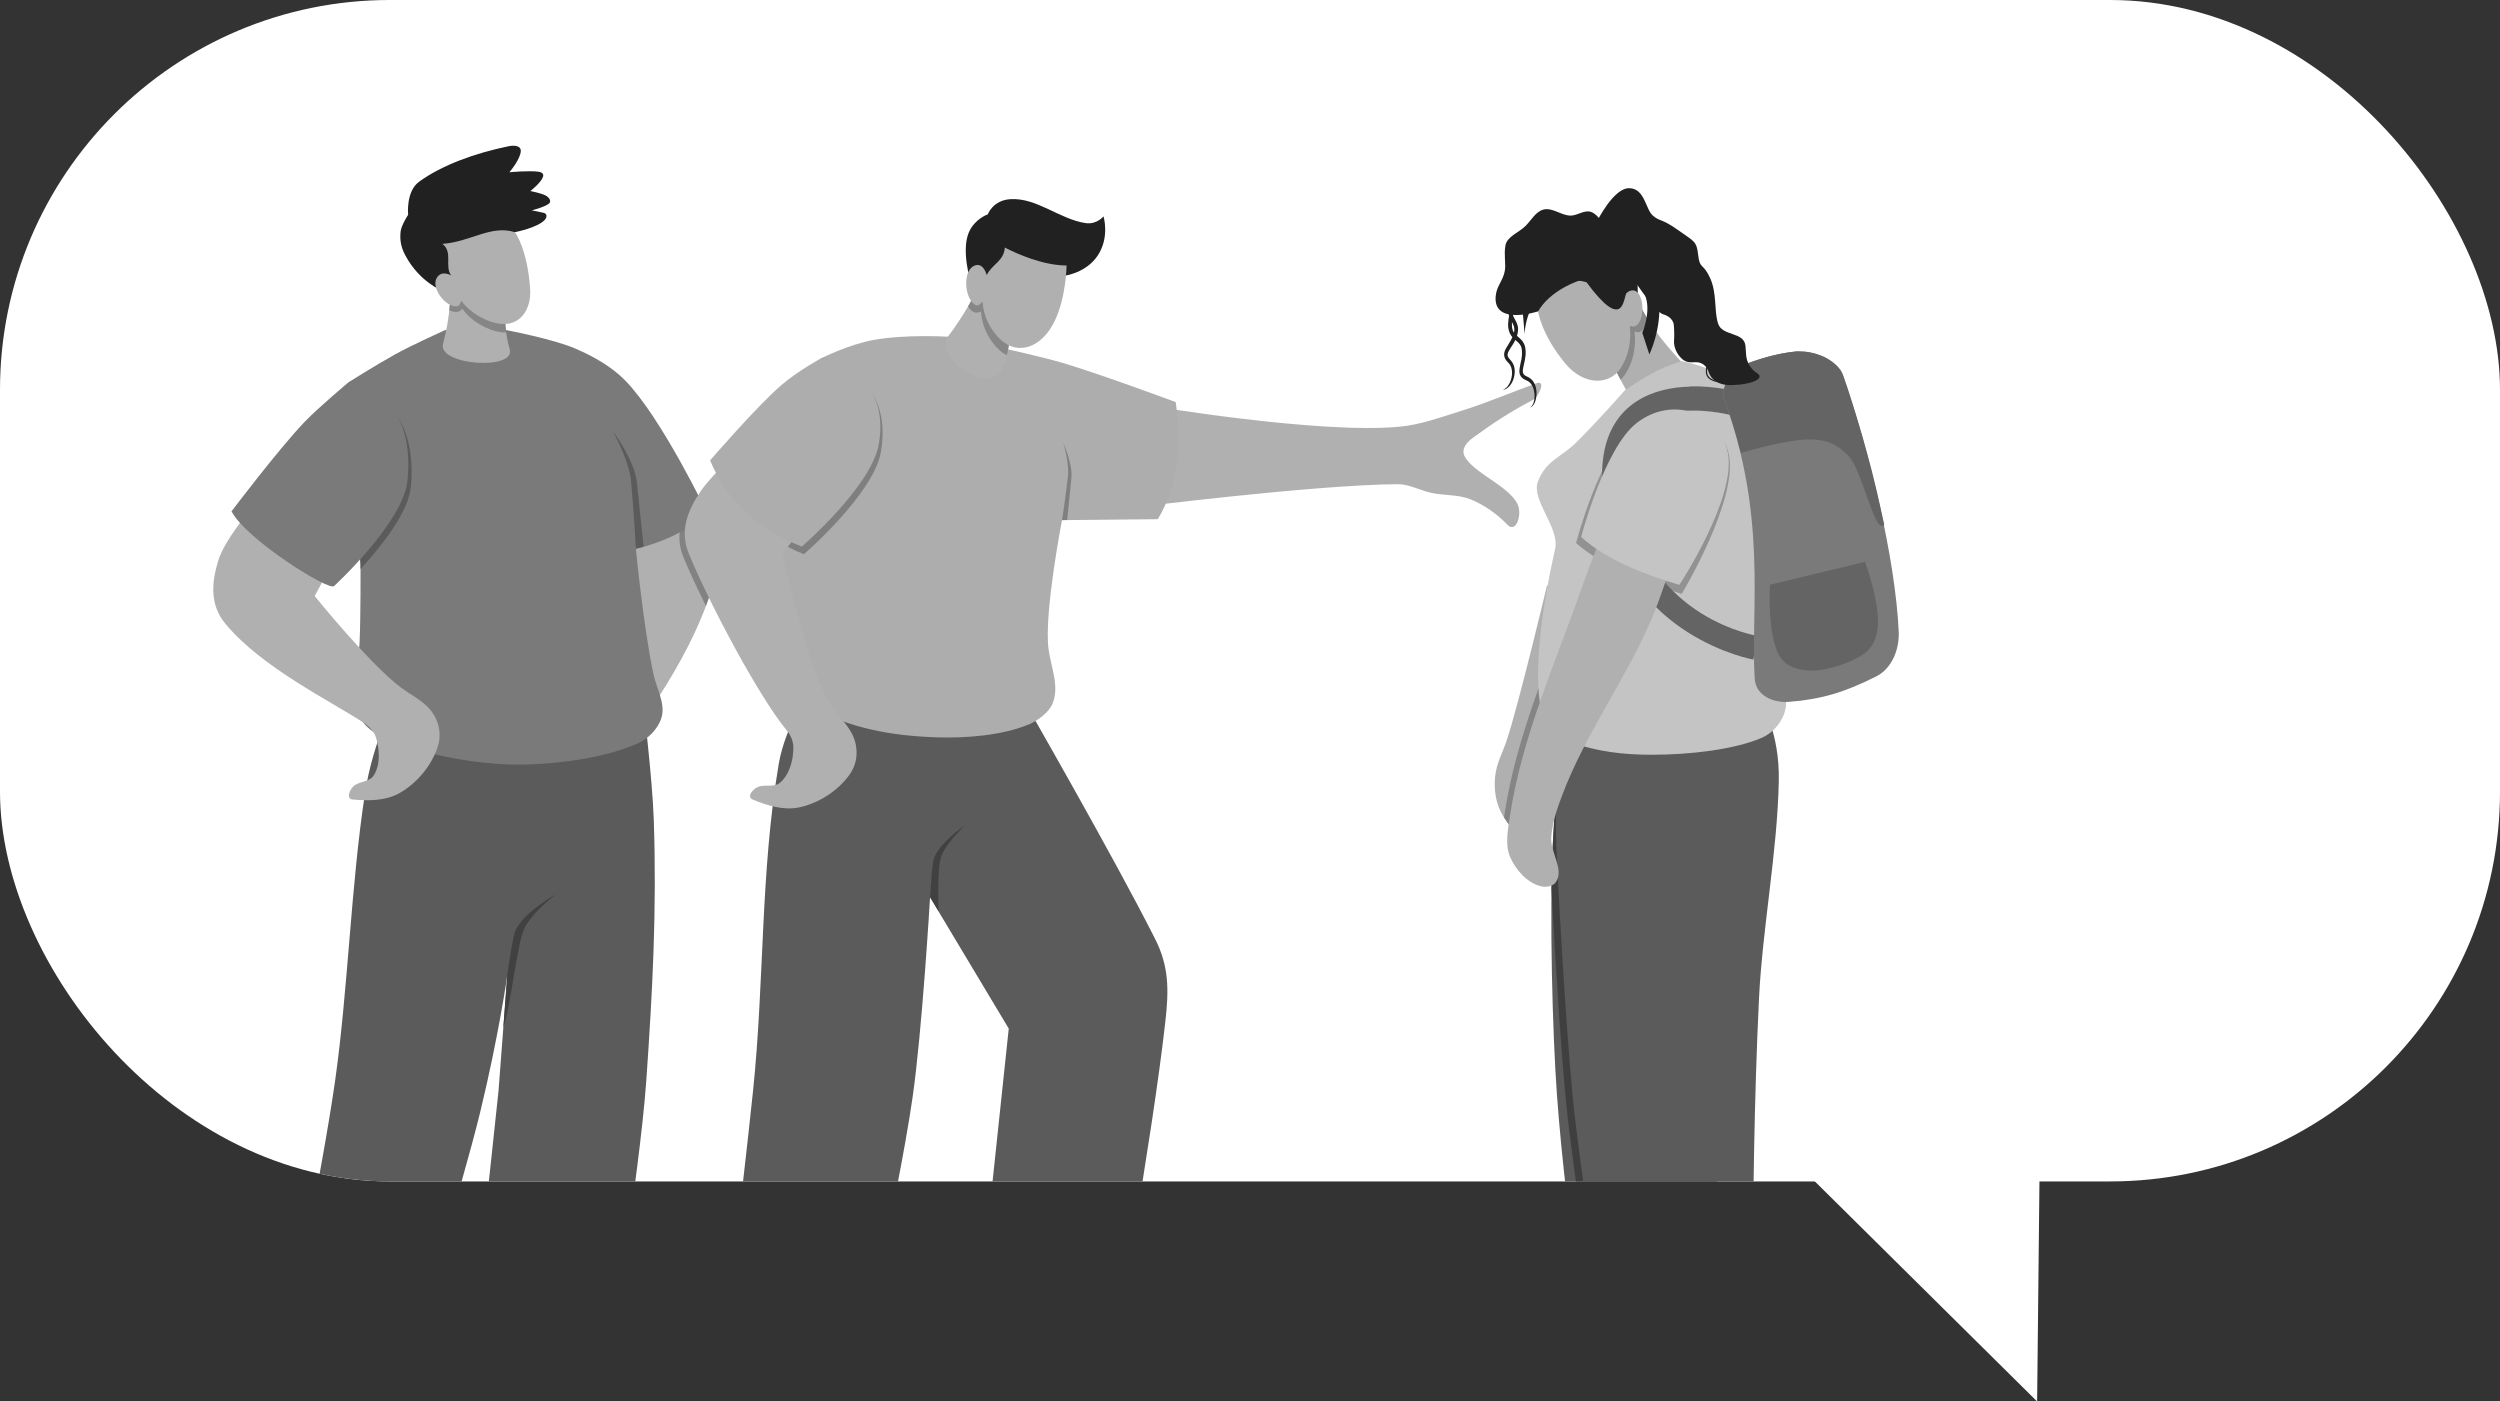 <svg xmlns="http://www.w3.org/2000/svg" xmlns:xlink="http://www.w3.org/1999/xlink" viewBox="0 0 237 132.86"><rect x="0" y="0" width="237" height="132.86" fill="#333333" stroke="none"/><defs><style>.e{fill:#fff;}.f{fill:#3f3f3f;}.g{fill:#959595;}.h{fill:#868686;}.i{fill:#646464;}.j{fill:#929292;}.k{fill:#b0b0b0;}.l{fill:#828282;}.m{fill:#414141;}.n{fill:#212121;}.o{clip-path:url(#d);}.p{fill:#878787;}.q{fill:#858585;}.r{fill:#adadad;}.s{fill:none;}.t{fill:#7a7a7a;}.u{fill:#7f7f7f;}.v{fill:#5b5b5b;}.w{fill:#c4c4c4;}.x{fill:#888;}</style><clipPath id="d"><rect class="s" x="0" y="0" width="237" height="112" rx="36.97" ry="36.97" transform="translate(237 112) rotate(-180)"></rect></clipPath></defs><g id="a"></g><g id="b"><g id="c"><g><rect class="e" x="0" y="0" width="237" height="112" rx="36.97" ry="36.97" transform="translate(237 112) rotate(-180)"></rect><polygon class="e" points="193.39 107.28 193.12 132.86 167 107 193.39 107.28"></polygon></g><g class="o"><g><path class="w" d="M154.78,131.47s-1,1.6-3.25,2.92c-2.7,1.59-8.37,3.55-10.8,4-3.27,.6-2.17,3.52-.72,3.54,4.14,.04,18.05,.04,20.82-.02,2.93-.07,2.62-2.94,2.18-4.2-.6-1.74-.58-6.27-.58-6.27l-7.66,.03Z"></path><path class="g" d="M162.44,132.3l-6.08,.02s-1,1.6-3.25,2.92c-2.7,1.59-8.37,3.55-10.8,4-2.13,.39-2.4,1.77-1.93,2.68,4.47,.04,17.74,.04,20.46-.03,2.93-.07,2.62-2.94,2.18-4.2-.44-1.27-.54-4.01-.57-5.4Z"></path><path class="v" d="M148.27,65.66l18.74,1.12s1.44,2.81,.9,7.39c-.78,6.65-2.92,13.78-3.89,20.41-2.78,18.98,0,39.31,0,39.31-2.93,1.35-10.24,.43-12.73-1.25,0,0-2.78-16.03-3.7-28.97-.4-5.52-.73-17.01-.37-23.92,.37-7.03,1.05-14.08,1.05-14.08Z"></path><path class="f" d="M166.36,67.09l-18.28,.7c-.23,2.61-.61,7.25-.86,11.94-.07,1.38-.12,2.95-.14,4.62,.38,7.23,1.05,17.59,1.57,21.9,1.34,11,3.36,23.45,3.95,27.03,3.15,1.23,8.9,1.75,11.41,.59,0,0-2.78-20.33,0-39.31,.97-6.63,3.11-13.76,3.89-20.41,.03-.21,.04-.42,.06-.62-.11-4.1-1.62-6.45-1.62-6.45Z"></path><path class="t" d="M54.07,130.63s1.03,1.63,3.32,2.97c2.76,1.61,8.54,3.59,11.03,4.04,3.34,.6,2.22,3.59,.74,3.61-4.22,.06-18.4,.11-21.24,.05-2.98-.06-2.68-2.99-2.24-4.27,.61-1.77,.57-6.39,.57-6.39h7.81Z"></path><path class="t" d="M29.49,127.94s-1.62,2.8-3.87,4.33c-1.55,1.05-1.61,2.97-.86,3.95,1.84,2.39,4.78,4.52,6.58,6.29,.84,.83,1.88,1.34,2.97,1.45,3.35,.35,6.36,.24,10.49,.14,1.36-.03,1.8-3.35-.99-3.96-2.72-.6-5.01-.62-7.04-2.52-.83-.78-1.39-1.91-1.58-3.03-.26-1.53,.66-4.61,.66-4.61l-6.36-2.04Z"></path><path class="r" d="M102.55,128.31s1.03,1.63,3.32,2.97c2.76,1.61,8.54,3.59,11.03,4.04,3.34,.6,2.22,3.59,.74,3.61-4.22,.05-18.4,.11-21.24,.05-2.98-.06-2.68-2.99-2.24-4.27,.61-1.77,.57-6.39,.57-6.39h7.81Z"></path><path class="k" d="M146.66,55.49s-2.69,11.29-3.82,14.69c-.41,1.23-.96,2.13-1.1,3.42-.14,1.26,.07,2.65,.74,3.74,.58,.94,1.54,2.29,2.61,2.04,1.54-.37,1.54-2.8,2.03-4.3,1.94-5.87,3.62-18.19,3.62-18.19l-4.08-1.39Z"></path><path class="v" d="M148.25,67.49l18.76-.72s1.71,2.66,1.62,7.26c-.13,6.7-1.56,14-1.88,20.69-.92,19.16-.46,39.79-.46,39.79-2.78,1.63-10.15,1.43-12.79,0,0,0-2.63-15.7-4.2-28.58-.61-5.03-1.42-18.33-1.74-25.24-.32-7.04,.68-13.2,.68-13.2Z"></path><path class="k" d="M152.32,33.53l2.5,4.7,5.03-3.44c-1.75-1.85-3.43-3.77-4.57-6.23l-2.95,4.96Z"></path><path class="n" d="M155.27,28.57s0-2.83-.2-3.89c-.11-.57-.67-.76-.9-1.3-.21-.5-.16-1.16-.55-1.54-.31-.3-.84-.18-1.22-.39-.62-.35-.95-1.2-1.64-1.38-.62-.16-1.24,.38-1.88,.37-.88-.01-1.72-.8-2.57-.57-.74,.2-1.15,1.02-1.7,1.56-.62,.62-1.76,.99-1.9,1.86-.15,.9,.06,1.73-.05,2.36-.17,.99-.78,1.43-.87,2.43-.25,2.84,4.01,1.44,4.01,1.44l9.46-.95Z"></path><path class="x" d="M155.27,28.57l-2.95,4.96,1.31,2.46c.16-.15,.31-.31,.44-.51,.67-1.01,1.06-2.4,.89-3.98-.02-.22,.19,.15,.58-.08,.34-.2,.54-.71,.6-1.27-.31-.51-.6-1.04-.86-1.59Z"></path><path class="k" d="M145.81,29.52s.3,2.19,2.58,4.94c1.75,2.11,4.16,2.07,5.23,.47,.67-1.01,1.06-2.4,.89-3.97-.02-.22,.19,.15,.58-.08,.96-.57,.76-3.45-.35-3.35-.67,.06-.81,.75-.81,.75-.95-.52-.6-1.4-1.7-2.14-2.66,.03-5.47,1.64-6.42,3.39Z"></path><path class="q" d="M149.15,56.34c-2.46,6.86-5.45,13.64-6.52,20.84-.02,.1-.03,.21-.05,.31,.59,.93,1.5,2.13,2.52,1.89,1.54-.37,1.54-2.8,2.03-4.3,1.94-5.87,3.62-18.19,3.62-18.19l-1.6-.55Z"></path><path class="w" d="M154,37.04c1.62-1.11,3.27-2.19,5.48-2.8,0,0,3.99,.8,5.92,2.68,1.76,1.72,2.8,3.41,3.12,6.7,.55,5.74-1.16,11.74-.53,17.48,.22,2.01,1.46,3.26,1.33,5.68-.08,1.36-1.1,2.65-2.34,3.18-2.49,1.07-6.71,1.6-10.41,1.59-2.59,0-5.27-.28-7.69-1.23-.98-.39-2.21-1.31-2.56-2.3-1.2-3.39-.07-10.82,1.1-15.96,.47-2.05-2.31-4.65-1.62-6.43,.77-1.99,2.27-2.33,3.6-3.66,2.33-2.32,4.59-4.92,4.59-4.92Z"></path><path class="j" d="M149.41,51.48c2.45,2.17,6.48,3.74,10.02,4.82,0,0,5.35-8.89,4.47-13.19-.78-3.79-5.89-5.06-9.26-2.41-3.05,2.4-5.23,10.78-5.23,10.78Z"></path><path class="i" d="M160.21,36.65c-.82,.02-1.69,.12-2.55,.33-1.73,.43-3.51,1.39-4.61,3.23-1.11,1.84-1.5,4.44-.88,7.96,2.15,12.24,14.05,14.36,14.05,14.36l.38-2.25s-10.27-1.62-12.18-12.51c-.56-3.18-.16-5.16,.59-6.4,.74-1.24,1.88-1.87,3.21-2.19,2.66-.66,5.83,.16,5.83,.16l.6-2.2s-1.98-.58-4.44-.51Z"></path><path class="k" d="M152.16,49.91s-1.44,3.61-2.08,5.45c-2.53,7.27-5.8,14.41-6.94,22.02-.19,1.28-.49,2.7,.03,3.89,.54,1.23,1.64,2.45,2.95,2.76,.47,.11,1.13-.02,1.39-.42,.79-1.19-.56-2.83-.45-4.25,.1-1.37,.55-2.7,1.04-3.99,2.2-5.81,5.98-10.91,8.44-16.61,.84-1.95,2.16-6.01,2.16-6.01l-6.54-2.84Z"></path><path class="w" d="M149.89,50.91c2.45,2.17,5.77,3.46,9.31,4.54,0,0,5.47-8.28,4.59-12.57-.78-3.79-5.3-5.41-8.67-2.75-3.04,2.4-5.23,10.78-5.23,10.78Z"></path><path class="v" d="M96.86,66.06s8.72,15.16,12.65,22.96c1.3,2.57,1.31,4.79,.97,7.78-1.22,11-5.06,32.17-5.06,32.17-4.82,1.79-8.99,.99-13.13,.06l3.34-31.52-7.46-12.45s-.75,12.75-1.67,19.06c-1.44,9.95-6.02,29.56-6.02,29.56-3.97,1.62-8.15,1.8-12.61,0,0,0,2.47-20.17,3.52-30.27,1.09-10.51,.68-20.6,2.44-31.02,.6-3.56,3.31-7.88,3.31-7.88l19.72,1.56Z"></path><path class="k" d="M108.57,38.39s16.49,2.8,24.12,2.06c2.01-.19,3.94-.91,5.87-1.51,2.41-.75,4.73-1.76,7.11-2.61,.91-.33,.23,1.28-.4,1.61-2.06,1.07-3.75,2.18-5.65,3.57-.76,.55-1.07,1.18-.78,1.74,.82,1.58,4.11,2.77,5,4.49,.51,1-.11,2.86-.92,2.02-.99-1.03-2.21-1.9-3.53-2.43-1.15-.46-2.46-.34-3.67-.6-1.08-.23-2.11-.83-3.21-.83-7.91,.06-24.9,2.2-24.9,2.2l.96-9.72Z"></path><path class="r" d="M100.68,49.31l9.08-.09c1.85-3.06,2.29-6.82,1.7-11.1,0,0-7.1-2.64-10.73-3.72-1.84-.54-5.6-1.38-5.6-1.38l-5.27-1.1s-4.04-.25-7.11,.32c-2.24,.41-4.86,1.7-4.86,1.7l-3.67,17.93s-1.42,8.54,.09,12.38c.45,1.14,1.41,2.1,2.48,2.71,3.71,2.09,7.76,2.8,12.02,2.94,2.76,.09,6.21-.17,8.76-1.24,.8-.34,1.86-1.12,2.2-1.93,.7-1.64-.14-3.46-.37-5.23-.44-3.35,1.28-12.2,1.28-12.2Z"></path><path class="v" d="M60.96,66.55s.88,7.13,1.02,11.2c.29,8.56-.12,16.22-.71,24.68-.64,9.11-3.97,29.08-3.97,29.08-4.47,1.54-8.81,1.4-13.04,0l3-28.09,.83-10.94s-.81,5.71-2.56,12.92c-1.81,7.44-7.55,26.18-7.55,26.18-5.31,.64-8.72-.62-11.09-2.92,0,0,3.56-16.98,4.87-26.14,1.24-8.72,1.51-18.67,2.85-27.37,.73-4.76,2.85-8.95,2.85-8.95l23.51,.37Z"></path><path class="k" d="M65.46,47.48s1.51,1.8,2.25,3.39c.41,.89,.54,1.97,.32,2.94-1.8,8.09-8.39,16.19-8.39,16.19l-3.67-7.15,3.9-13.48,5.6-1.88Z"></path><path class="l" d="M65.51,47.54c-1.01,1.68-1.5,3.42-.71,5.31,.55,1.33,1.29,2.92,2.12,4.59,.45-1.19,.83-2.41,1.11-3.63,.21-.96,.09-2.04-.32-2.94-.7-1.52-2.06-3.16-2.2-3.33Z"></path><path class="t" d="M60.27,52.02c2.28-.52,4.56-1.51,6.83-3.26,0,0-4.36-9.15-7.84-12.7-1.29-1.31-2.95-2.24-4.63-2.98-2.1-.93-6.65-1.79-6.65-1.79h-5.78s-3.19,1.44-4.72,2.29c-1.94,1.08-4.39,2.63-4.39,2.63l1.09,17.32s.02,4.89-.09,7.34c-.09,2.04-1.06,4.15-.46,6.1,.51,1.65,1.66,2.55,3.26,3.21,3.3,1.36,8.81,2.46,13.25,2.29,3.46-.13,7.22-.68,10.21-1.94,1.06-.45,2.05-1.42,2.37-2.53,.38-1.33-.51-2.8-.79-4.16-.95-4.55-1.65-11.83-1.65-11.83Z"></path><path class="v" d="M33.09,36.21l1.09,17.32s0,.26,0,.41c1.95-2.12,4.54-5.35,4.77-7.79,.85-8.76-5.87-9.94-5.87-9.94Z"></path><path class="k" d="M23.86,48.16s-2.56,3.01-3.16,4.95c-.67,2.18-.81,4.26,.69,6.05,3.46,4.14,9.8,7.21,13.19,9.42,.48,.32,.9,.81,1.07,1.36,.35,1.15,.42,2.6-.24,3.6-.35,.53-1.15,.53-1.7,.85-.58,.34-.93,1.34-.3,1.4,1.47,.14,3.11,.14,4.4-.57,1.68-.93,3.09-2.6,3.69-4.43,.31-.95,.21-1.99-.31-2.92-.72-1.29-2.01-1.82-3.14-2.66-2.99-2.22-8.22-8.71-8.22-8.71l2.25-4.13-8.21-4.22Z"></path><path class="t" d="M21.95,48.48c1.39,2.67,9.31,7.63,9.73,7.07,0,0,6.56-6.03,6.95-9.99,.85-8.75-5.54-9.36-5.54-9.36,0,0-2.92,2.44-4.23,3.81-2.51,2.64-6.91,8.46-6.91,8.46Z"></path><path class="u" d="M68.25,44.14c1.53,3.7,3.66,6.69,7.96,8.4,0,0,6.61-5.71,7.3-9.7,1.3-7.52-5.62-8.9-5.62-8.9,0,0-2.04,1.93-3.62,3.29-2.34,2.02-6.01,6.91-6.01,6.91Z"></path><path class="k" d="M70.81,41.96s-3.21,2.89-4.36,4.57c-1.29,1.88-2.04,3.83-1.14,5.99,2.08,4.99,6.7,13.62,9.28,16.73,.37,.44,.62,1.04,.62,1.62,0,1.2-.37,2.6-1.3,3.36-.49,.4-1.26,.16-1.87,.31-.66,.16-1.29,1-.7,1.25,1.37,.57,2.92,1.05,4.37,.76,1.88-.38,3.73-1.57,4.84-3.13,.58-.81,.79-1.84,.57-2.88-.31-1.45-1.38-2.33-2.21-3.47-2.2-3.01-4.75-14.59-4.75-14.59l3.24-4.05-6.59-6.47Z"></path><path class="r" d="M67.32,43.65c1.53,3.7,4.39,6.46,8.69,8.17,0,0,6.6-5.71,7.3-9.7,1.23-7.06-5.42-8.18-5.42-8.18,0,0-2.24,1.21-3.82,2.57-2.34,2.02-6.75,7.13-6.75,7.13Z"></path><path class="k" d="M92.68,27.44s-1.36,2.6-2.83,4.49c-.66,.85,.59,3.31,3.1,3.86,1.67,.37,2.27-.56,2.61-2.64,.14-.86,.62-2.2,.62-2.2l-3.5-3.5Z"></path><path class="p" d="M92.68,27.44s-.36,.69-.91,1.61c.11,.18,.24,.34,.4,.45,.51,.37,.83-.13,.84,.14,.09,1.33,.78,2.72,1.79,3.6,.21,.19,.43,.33,.66,.44,.04-.17,.07-.35,.1-.54,.14-.86,.62-2.2,.62-2.2l-3.5-3.5Z"></path><path class="n" d="M92.01,26.68s-.91-2.91-.16-4.66c.55-1.27,1.79-1.7,1.79-1.7,0,0,.48-1.34,2.16-1.44,2.47-.15,4.66,1.9,7.11,2.27,1.07,.16,1.7-.64,1.7-.64,0,0,.61,1.94-.53,3.69-1.08,1.66-3.1,1.93-3.1,1.93l-8.97,.55Z"></path><path class="k" d="M101.11,25.16s-.02,3.02-1.15,5.32c-1.19,2.43-3.38,3.23-5.02,1.79-1.01-.88-1.7-2.27-1.79-3.6-.02-.27-.27,.56-.78,.18-.99-.73-1.1-3.31,.07-3.69,.82-.27,1.1,.92,1.1,.92,.51-1.04,1.62-1.31,1.72-2.61,1.2,.62,3.63,1.69,5.85,1.7Z"></path><path class="k" d="M42.71,27.76s0,2.19-.71,4.83c-.55,2.04,6.9,2.56,6.32,.52-.75-2.66-.39-4.93-.39-4.93l-5.22-.42Z"></path><path class="h" d="M42.71,27.76s0,.65-.12,1.65c.24,.12,.49,.18,.73,.16,.44-.03,.44-.4,.57-.22,.74,1.05,2.32,2,3.65,2.15,.16,.02,.31,.02,.46,.02-.28-1.91-.06-3.34-.06-3.34l-5.22-.42Z"></path><path class="n" d="M41.93,27.57s-2.15-.83-3.49-3.33c-.36-.68-.57-1.33-.46-2.32,.07-.57,.71-1.56,.71-1.56,0,0-.23-2.22,1.05-3.14,2.19-1.59,5.34-2.71,8.44-3.35,.57-.12,1.2-.07,1.19,.44-.01,.76-1.08,2.02-1.08,2.02,0,0,1.86-.18,2.77-.05,.39,.06,.5,.26,.41,.5-.2,.56-1.19,1.33-1.19,1.33,0,0,.98,.19,1.42,.41,.45,.23,.58,.61,.32,.8-.46,.34-1.61,.62-1.61,.62,0,0,.73,.16,1.1,.23,.4,.08,.34,.44,.14,.67-.69,.76-2.84,1.17-2.84,1.17l-6.9,5.55Z"></path><path class="k" d="M48.83,22.02s1.19,1.63,1.43,5.43c.11,1.81-.89,3.47-2.84,3.25-1.33-.15-2.9-1.1-3.65-2.15-.13-.18-.04,.46-.47,.49-1.09,.08-2.45-1.75-1.9-2.69,.47-.8,1.38-.23,1.38-.23-.67-.85,.19-2.22-.84-3,2.66-.19,4.64-1.84,6.89-1.1Z"></path><path class="t" d="M166.34,64.29c.1,1.79,1.96,2.34,3.2,2.25,3.11-.24,5.33-.9,8.35-2.43,1.48-.75,2.18-2.59,2.11-4.2-.31-6.89-2.77-17.13-5.32-24.32-.54-1.53-2.9-2.42-4.51-2.26-1.65,.17-3.63,.73-5.11,1.36-.88,.38-1.98,2.17-1.68,2.99,4.19,11.15,2.58,20.02,2.96,26.6Z"></path><path class="i" d="M167.8,55.43l9-2.17s1.54,4.11,1.18,6.46c-.21,1.41-.9,2.15-2.04,2.72-1.13,.57-2.42,.97-3.64,1.11-1.14,.13-2.65-.12-3.41-1.08-1.41-1.8-1.1-7.04-1.1-7.04Z"></path><path class="i" d="M170.53,33.31s-.06,0-.09,0c-.09,0-.19,0-.28,.02-.1,.01-.21,.02-.31,.04-.11,.01-.21,.03-.32,.04-.22,.03-.43,.07-.65,.11-.17,.03-.34,.07-.5,.11-.02,0-.04,0-.06,.01-.11,.02-.22,.05-.34,.08-.09,.02-.18,.04-.26,.07-.13,.04-.27,.07-.4,.11-.04,.01-.09,.02-.13,.04-.15,.05-.31,.09-.46,.14-.32,.1-.63,.21-.93,.32-.11,.04-.22,.08-.33,.13-.14,.05-.28,.11-.41,.17h-.01s-.05,.03-.08,.04h0s-.05,.03-.07,.05c-.02,.01-.04,.03-.05,.04-.04,.03-.08,.05-.12,.08-.02,.01-.04,.03-.05,.05-.04,.03-.08,.06-.12,.1-.02,.01-.03,.03-.05,.05-.04,.04-.08,.08-.12,.12-.02,.02-.03,.04-.05,.06-.04,.04-.07,.08-.11,.12-.02,.03-.05,.06-.07,.09-.03,.04-.06,.07-.08,.11-.03,.04-.05,.08-.08,.12-.02,.03-.04,.06-.06,.09-.02,.04-.05,.07-.07,.11-.02,.04-.05,.07-.07,.11-.01,.02-.02,.04-.04,.06-.03,.05-.06,.11-.09,.16-.01,.02-.02,.05-.03,.07-.02,.05-.05,.1-.07,.16-.02,.06-.04,.11-.06,.16,0,.02-.02,.04-.02,.06-.02,.06-.04,.13-.06,.19v.03c-.03,.07-.04,.14-.05,.2h0s0,.08-.01,.11c0,.07,0,.13,0,.19h0s0,.06,0,.09c0,.03,.01,.06,.02,.08h0s.02,.05,.02,.08c.68,1.81,1.21,3.57,1.62,5.26,.79-.23,4.56-1.32,6.67-1.28,1.57,.03,2.57,.52,3.61,1.66,1.01,1.11,1.84,4.85,2.71,6.24,.19,.31,.39,.35,.61,.21-.04-.2-.08-.4-.13-.59-.08-.39-.17-.78-.26-1.18-.03-.13-.06-.27-.09-.4-.07-.32-.15-.64-.22-.97,0-.03-.01-.06-.02-.09h0c-.04-.15-.07-.3-.11-.45h0c-.1-.43-.21-.85-.31-1.27-.03-.13-.07-.26-.1-.39-.11-.43-.22-.85-.34-1.28-.03-.12-.07-.24-.1-.36h0c-.12-.44-.24-.88-.36-1.3h0c-.01-.06-.03-.1-.04-.14-.12-.43-.25-.86-.38-1.29-.02-.08-.04-.15-.07-.23-.07-.25-.15-.48-.22-.73-.06-.18-.11-.36-.17-.54h0c-.03-.1-.06-.18-.08-.27-.14-.43-.28-.85-.41-1.27-.02-.06-.04-.13-.06-.19-.14-.43-.29-.84-.43-1.25-.02-.05-.03-.09-.05-.13l-.02-.04s-.03-.06-.04-.09l-.03-.05s-.03-.05-.04-.08l-.03-.05s-.03-.05-.05-.07l-.03-.05s-.04-.05-.06-.07c-.01-.02-.03-.03-.04-.05-.02-.02-.04-.04-.06-.07-.02-.02-.03-.03-.04-.05-.02-.02-.04-.04-.06-.06-.02-.02-.03-.03-.05-.05l-.03-.03c-.06-.06-.13-.12-.2-.18h0c-.07-.06-.15-.12-.22-.18h-.02c-.07-.06-.13-.1-.2-.15-.05-.03-.11-.06-.16-.1-.04-.02-.08-.05-.12-.07-.06-.03-.12-.06-.18-.09-.04-.02-.08-.04-.12-.06-.07-.03-.14-.06-.21-.09-.03-.01-.07-.03-.1-.04h-.02c-.1-.04-.2-.08-.3-.11-.03-.01-.07-.02-.1-.03-.08-.02-.15-.05-.23-.06-.04-.01-.08-.02-.12-.03-.07-.02-.13-.03-.2-.04-.05,0-.1-.02-.15-.03-.04,0-.09-.01-.13-.02h-.04s-.1-.02-.15-.02c-.02,0-.03,0-.05,0-.04,0-.08,0-.13-.01h0s-.09,0-.14,0c-.06,0-.13,0-.19,0h0Z"></path><path class="v" d="M58.12,40.92s1.5,2.66,1.7,4.68c.27,2.8,.46,6.42,.46,6.42,.24-.06,.49-.12,.74-.19-.1-.92-.33-3-.64-6.1-.21-2.06-2.25-4.82-2.25-4.82Z"></path><path class="u" d="M100.78,41.94s.6,1.9,.46,3.21c-.2,1.83-.56,4.16-.56,4.16,.16,0,.33-.01,.49-.02,.06-.6,.19-1.96,.4-3.98,.14-1.34-.8-3.37-.8-3.37Z"></path><path class="m" d="M91.55,78.19s-2.84,1.92-3.08,3.46c-.2,1.28-.29,3.41-.29,3.41l.8,1.33c-.05-1.58-.08-4.02,.19-5.02,.38-1.38,2.38-3.18,2.38-3.18Z"></path><path class="m" d="M52.72,84.76s-3.51,1.97-3.95,3.75c-.37,1.48-.68,3.96-.68,3.96l-.37,4.91c.61-1.6,1.34-7.9,1.9-9.14,.58-1.58,3.1-3.48,3.1-3.48Z"></path><path class="n" d="M151.38,21.02s1.56-3.18,3.05-3.18c1.49,0,1.56,1.97,2.24,2.58,.67,.6,.82,.26,2.38,1.37,1.56,1.12,1.79,1.03,1.94,2.4,.15,1.37,.45,.69,1.12,2.15,.67,1.46,.37,3.01,.75,4.29,.37,1.29,2.46,.77,2.61,2.15,.08,.74-.02,1.21,.41,1.91,.41,.66,.95,.71,.93,1.01-.03,.45-1.25,.71-2.01,.77-.79,.06-1.7,.13-2.38-.51-.56-.53-.35-.96-.89-1.37-.72-.55-1.25,.06-1.99-.5-.4-.31-.79-.91-.84-1.56-.02-.29,.04-.46,.01-1.19-.02-.59-.06-.73-.09-.78-.22-.56-.86-.74-.97-.77-.64-.21-2.28-2.19-6.26-8.76Z"></path><path class="n" d="M151.96,21.69c.34-.42,.77-.82,1.21-1.01,.22-.1,.45-.14,.66-.09,.1,.03,.2,.07,.29,.14,.04,.04,.09,.07,.13,.12l.06,.07,.07,.08c.18,.21,.33,.45,.47,.7,.14,.25,.24,.53,.41,.83,.08,.15,.19,.3,.33,.42,.07,.05,.14,.11,.22,.15l.12,.06,.12,.04c.3,.09,.61,.08,.87,.09,.53,.02,1.08,.08,1.54,.3,.23,.11,.43,.27,.56,.49,.13,.21,.17,.5,.15,.77,0,.13-.04,.25-.1,.37l-.1,.2c-.04,.07-.08,.18-.09,.3,0,.06,0,.12,0,.17l.02,.08,.02,.07c.03,.1,.07,.16,.11,.24,.04,.07,.09,.14,.13,.2l.14,.19c.2,.26,.45,.47,.74,.58,.14,.06,.28,.09,.42,.12,.13,.03,.25,.07,.3,.13,.05,.06,.07,.19,.06,.33,0,.14-.03,.3-.06,.44-.05,.29-.16,.56-.31,.81-.14,.25-.33,.48-.51,.74-.08,.13-.18,.29-.2,.49-.01,.1,0,.2,.03,.29,.03,.09,.07,.17,.11,.24,.09,.14,.2,.26,.3,.36,.11,.1,.22,.2,.33,.3,.23,.19,.47,.35,.71,.51,.24,.16,.49,.3,.69,.49,.21,.18,.35,.44,.32,.73-.03,.29-.15,.58-.25,.87-.11,.29-.22,.59-.26,.92-.02,.16-.01,.34,.04,.5,.05,.16,.15,.3,.27,.39,.24,.19,.52,.27,.79,.32l.21,.03c.07,0,.14,0,.21,.01,.14,.01,.28,0,.42-.01,.27-.04,.55-.09,.81-.21,.52-.21,1-.55,1.39-.99-.4,.43-.89,.75-1.41,.95-.26,.1-.53,.15-.8,.18-.14,0-.27,.02-.41,0-.07,0-.14,0-.2-.02l-.2-.04c-.27-.05-.53-.14-.75-.32-.1-.09-.19-.21-.23-.35-.04-.14-.04-.29-.02-.44,.04-.3,.16-.59,.27-.88,.11-.29,.24-.57,.28-.91,0-.09,0-.17,0-.26-.02-.08-.03-.17-.07-.25-.07-.16-.17-.29-.29-.39-.22-.21-.47-.36-.7-.52-.24-.16-.46-.33-.68-.51-.11-.09-.21-.19-.31-.29-.1-.1-.19-.21-.26-.32-.07-.12-.11-.24-.09-.35,.01-.12,.08-.24,.16-.36,.16-.23,.37-.47,.53-.74,.16-.27,.3-.58,.36-.91,.03-.16,.06-.32,.07-.5,0-.09,0-.18,0-.27-.01-.1-.05-.21-.12-.29-.07-.09-.15-.14-.23-.17-.08-.03-.15-.05-.22-.07-.14-.04-.26-.07-.38-.12-.24-.1-.44-.27-.6-.49l-.12-.18c-.04-.06-.07-.12-.11-.18-.06-.12-.11-.24-.1-.32,0-.07,.08-.19,.16-.34,.08-.16,.13-.35,.15-.53,.02-.18,0-.35-.02-.54-.01-.09-.04-.18-.07-.27-.04-.08-.06-.17-.11-.25-.18-.32-.44-.53-.71-.67-.55-.28-1.12-.34-1.68-.38-.29-.01-.54-.02-.77-.09l-.08-.03-.07-.04c-.05-.02-.09-.06-.13-.09-.08-.08-.15-.17-.21-.29-.12-.24-.24-.55-.39-.83-.15-.29-.32-.57-.52-.81l-.07-.09-.09-.1c-.06-.06-.13-.12-.19-.17-.14-.11-.3-.18-.46-.23-.33-.09-.67-.03-.96,.09-.29,.12-.55,.29-.79,.49-.24,.2-.45,.41-.67,.67-.11,.13-.11,.34,0,.47,.11,.13,.3,.12,.41-.01h.01Z"></path><path class="n" d="M150.4,26.76c-.26-.08-2.12-.66-3.86,.71-1.88,1.47-2,3.95-2.01,4.21-.14-2.19-.37-3.64-.6-4.64-.1-.46-.27-1.11,0-1.72,.28-.64,.73-.52,1.12-1.29,.31-.62,.2-1.04,.6-1.37,.19-.16,.28-.12,.67-.26,.67-.24,.74-.47,1.49-.86,.56-.29,1.02-.42,1.34-.52,0,0,.75-.21,1.42-.26,1.03-.07,2.57,.3,3.87,1.37,2.02,1.66,2.52,4.16,2.68,4.98,.63,3.15-.41,5.71-.76,6.49l-.67-2.05c.12-.29,.98-2.45,.07-3.96-.08-.13-.55-.92-1.02-.82-.7,.15-.54,2.14-1.27,2.51-.47,.23-1.35-.18-3.07-2.53Z"></path><path class="n" d="M145.25,29.33c-.16-.24-.33-.45-.55-.63-.11-.09-.23-.17-.37-.22-.14-.05-.31-.07-.46,0-.16,.06-.28,.18-.38,.3-.09,.13-.16,.27-.22,.4-.11,.28-.18,.56-.22,.85l-.04,.22c-.01,.07-.01,.15-.02,.22,0,.07-.02,.15-.02,.22v.23c.02,.31,.11,.64,.29,.9,.18,.26,.4,.42,.59,.58,.18,.16,.32,.33,.38,.55,.06,.22,.07,.49,.05,.74-.02,.26-.07,.52-.14,.79-.03,.14-.06,.28-.08,.43-.02,.15-.04,.32,0,.5,.04,.18,.15,.34,.27,.44,.12,.1,.25,.16,.37,.21,.41,.14,.68,.61,.75,1.13,.04,.26,.03,.53-.02,.79-.05,.26-.16,.52-.38,.65,.12-.03,.23-.12,.31-.23,.08-.11,.15-.24,.19-.38,.09-.27,.13-.57,.11-.87-.01-.3-.09-.6-.23-.86-.14-.26-.38-.47-.64-.58-.11-.04-.2-.1-.28-.16-.07-.07-.12-.14-.14-.24-.04-.19,.03-.46,.09-.73,.13-.54,.26-1.14,.1-1.77-.03-.08-.05-.16-.09-.23-.04-.07-.08-.14-.12-.21-.09-.12-.19-.23-.3-.32-.2-.18-.4-.32-.52-.51-.13-.18-.19-.41-.2-.66v-.19c0-.06,0-.13,0-.19,0-.07,0-.13,.02-.2l.03-.2c.04-.26,.1-.52,.19-.76,.05-.11,.1-.22,.16-.31,.06-.09,.13-.15,.21-.18,.15-.06,.35,.02,.53,.16,.18,.14,.35,.33,.49,.53h0c.05,.08,.15,.1,.22,.03,.07-.06,.08-.17,.02-.25Z"></path><path class="n" d="M145.68,28.4c-.07-.29-.16-.56-.31-.83-.07-.13-.16-.26-.27-.36-.11-.11-.26-.19-.43-.21-.16-.01-.32,.04-.45,.11-.13,.08-.24,.18-.33,.28-.19,.21-.35,.44-.48,.69l-.1,.18c-.03,.06-.06,.13-.09,.2-.03,.07-.06,.13-.09,.2l-.07,.22c-.08,.29-.12,.64-.03,.95,.08,.32,.24,.57,.35,.79,.12,.23,.19,.44,.18,.67-.02,.23-.09,.48-.2,.71-.11,.23-.24,.45-.38,.68-.07,.11-.15,.23-.22,.36-.07,.13-.14,.28-.16,.46-.03,.18,.02,.38,.1,.53,.08,.14,.18,.25,.28,.35,.33,.31,.43,.86,.32,1.37-.05,.26-.14,.51-.28,.73-.13,.21-.32,.42-.56,.44,.12,.02,.25,0,.36-.08,.11-.07,.21-.16,.3-.26,.18-.21,.31-.47,.39-.75,.08-.28,.11-.59,.07-.9-.05-.31-.19-.6-.4-.81-.08-.09-.16-.18-.21-.27-.05-.1-.07-.18-.05-.28,.03-.19,.18-.42,.32-.64,.3-.44,.61-.94,.67-1.6,0-.08,0-.17,0-.25-.01-.08-.02-.17-.05-.24-.04-.16-.1-.3-.17-.42-.13-.25-.26-.47-.32-.7-.06-.22-.04-.46,.03-.7l.06-.18c.02-.06,.05-.12,.08-.17,.03-.06,.05-.12,.08-.17l.1-.17c.12-.23,.27-.44,.43-.62,.08-.09,.16-.16,.25-.22,.09-.05,.17-.08,.25-.08,.16,0,.32,.17,.44,.38,.12,.21,.22,.46,.28,.7h0c.03,.1,.11,.16,.2,.13,.08-.03,.13-.13,.1-.22Z"></path></g></g></g></g></svg>